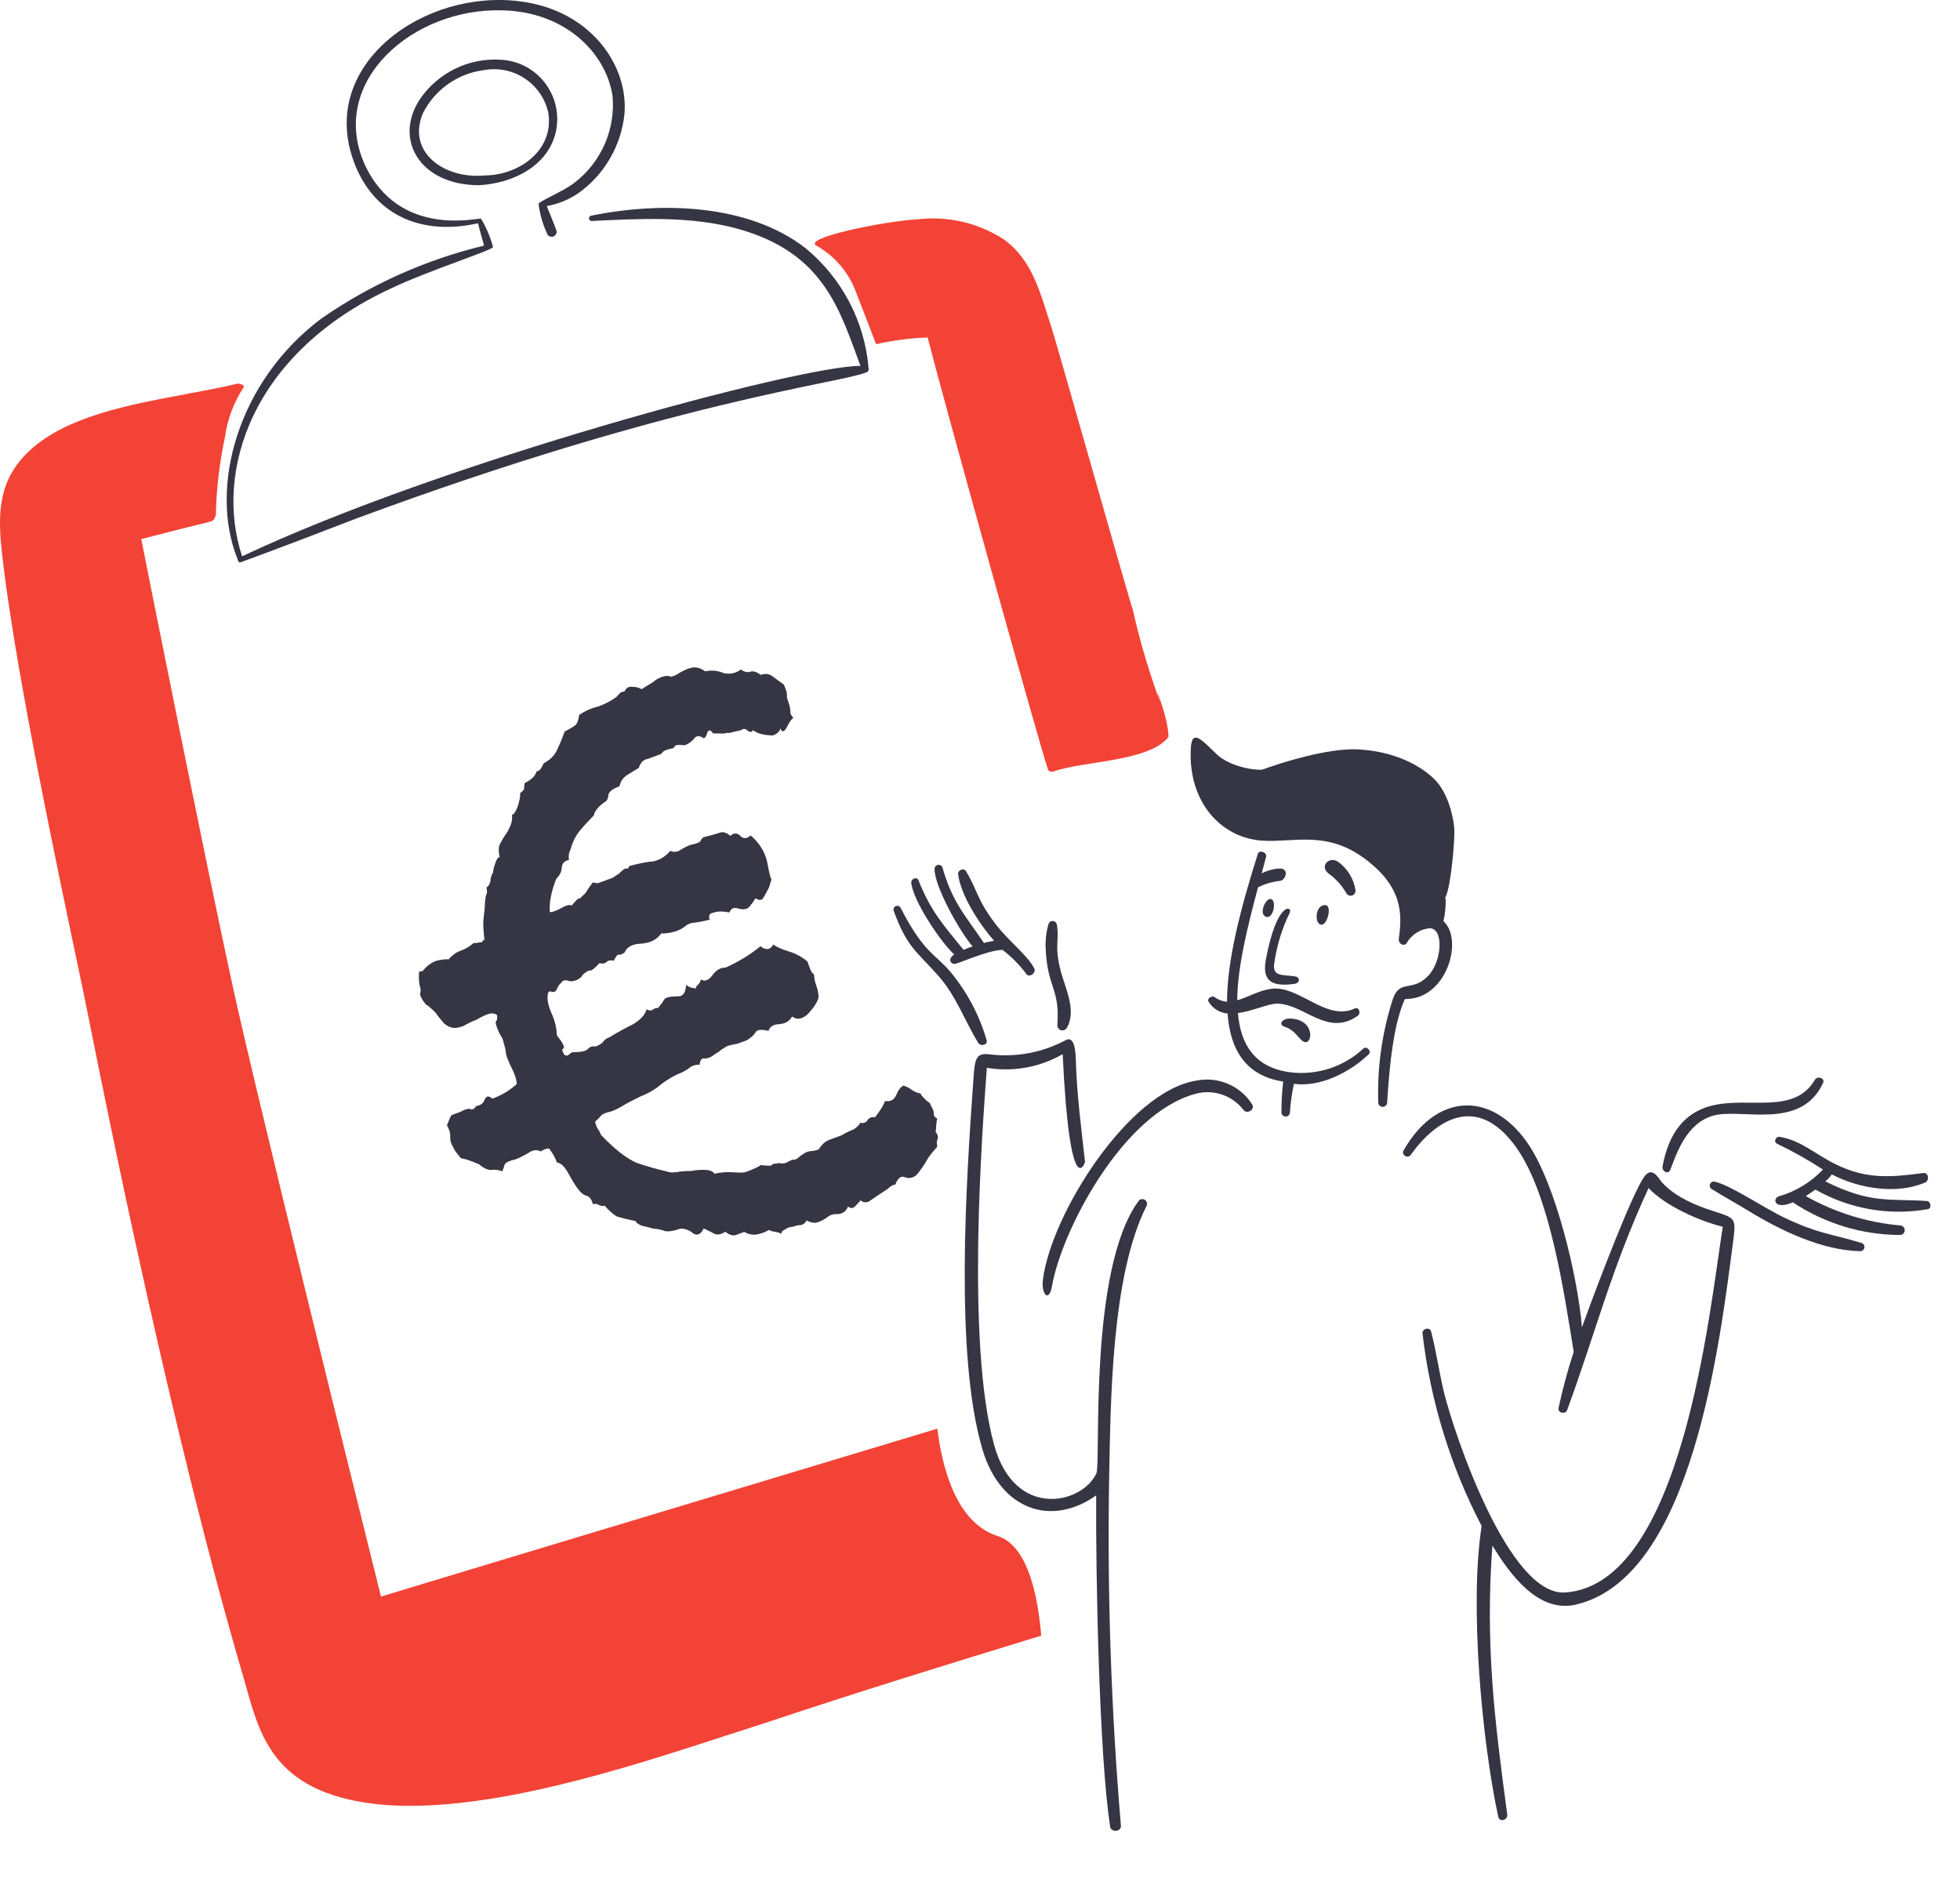 <svg width="96" height="93" viewBox="0 0 96 93" fill="none" xmlns="http://www.w3.org/2000/svg">
<path d="M11.639 27.392C11.639 27.465 11.712 27.575 11.785 27.538C13.687 26.844 15.589 26.112 17.491 25.38C33.002 19.636 41.055 18.786 42.4 18.248C42.49 18.237 42.555 18.155 42.546 18.065L42.546 18.065C42.359 15.749 41.236 13.609 39.437 12.14C36.627 9.973 32.35 9.867 28.939 10.567C28.87 10.588 28.832 10.662 28.854 10.731C28.87 10.785 28.92 10.822 28.976 10.823C31.317 10.713 33.767 10.567 36.072 11.189C40.392 12.352 41.141 15.242 42.145 17.919C39.133 17.919 21.595 22.643 11.859 27.246C10.482 23.115 12.317 17.279 19.174 14.115C20.95 13.269 24.064 12.274 24.149 12.103V12.103C24.019 11.615 23.822 11.147 23.564 10.713C23.48 10.63 19.555 11.721 17.858 8.043C16.058 3.996 20.233 0.348 24.66 0.508C27.631 0.593 29.652 2.52 30 4.678V4.678C30.156 6.312 29.466 7.912 28.172 8.921C27.696 9.323 26.379 9.872 26.379 9.982V9.982C26.44 10.475 26.575 10.956 26.781 11.408C26.811 11.539 26.942 11.621 27.073 11.591C27.205 11.561 27.287 11.43 27.257 11.299C27.183 11.079 26.855 10.274 26.781 10.091C27.331 9.994 27.854 9.782 28.317 9.47C29.595 8.563 30.421 7.151 30.585 5.593C30.786 3.267 29.037 0.729 25.94 0.142C21.266 -0.761 15.925 2.752 17.161 7.385C17.84 9.875 19.744 11.358 22.538 11.079C22.833 11.048 23.126 10.999 23.416 10.933C23.452 11.152 23.708 11.993 23.708 12.03C20.867 12.713 18.176 13.916 15.772 15.578C11.659 18.629 10.208 23.857 11.639 27.392L11.639 27.392Z" fill="#353544"/>
<path d="M27.257 6.287V6.287C27.508 4.699 26.424 3.208 24.837 2.957C24.73 2.94 24.622 2.93 24.514 2.925C22.947 2.828 21.446 3.565 20.564 4.863C19.255 6.861 20.607 9.07 23.453 9.07C25.149 8.986 26.962 8.086 27.257 6.287L27.257 6.287ZM20.71 5.555C21.292 4.391 22.417 3.595 23.709 3.434C25.148 3.17 26.537 4.092 26.855 5.519C27.156 7.391 25.372 8.591 23.745 8.591C21.797 8.787 19.91 7.475 20.71 5.555H20.71Z" fill="#353544"/>
<path d="M39.986 12.03C40.879 12.533 41.566 13.337 41.924 14.298C42.034 14.59 42.911 16.857 42.911 16.857C43.741 16.669 44.586 16.559 45.435 16.529C46.13 19.271 50.812 36.133 51.324 37.67C51.361 37.779 51.47 37.816 51.617 37.779C53.043 37.267 56.289 37.31 57.233 36.093C57.233 35.102 56.336 32.958 56.855 34.498C55.709 31.311 55.508 29.795 55.454 29.778C54.869 27.839 51.798 16.967 51.507 16.051C50.962 14.415 50.604 12.738 49.13 11.698C47.869 10.897 46.369 10.561 44.887 10.747C43.387 10.823 39.281 11.643 39.986 12.03Z" fill="#F34336"/>
<path fill-rule="evenodd" clip-rule="evenodd" d="M9.146 19.294C10.015 19.133 10.851 18.977 11.602 18.797C11.602 18.76 12.041 18.833 11.93 18.975C11.445 19.713 11.132 20.551 11.016 21.426C10.763 22.605 10.616 23.805 10.577 25.01C10.597 25.165 10.558 25.322 10.467 25.449C10.452 25.465 10.442 25.477 10.431 25.487C10.342 25.567 10.171 25.554 6.919 26.403C7.212 27.902 10.101 42.35 11.345 48.056C12.429 53.112 17.467 73.389 18.482 77.475C18.596 77.935 18.659 78.19 18.66 78.195C19.469 77.942 27.648 75.476 36.42 72.832C39.614 71.869 42.886 70.882 45.91 69.97C46.194 72.277 46.998 74.635 48.861 75.227C50.179 75.647 50.789 77.642 51 80.107C50.6 80.23 50.19 80.356 49.77 80.485C46.335 81.539 42.242 82.795 37.386 84.412C36.804 84.597 36.179 84.8 35.519 85.015C30.674 86.593 23.972 88.774 18.879 88.4C13.558 87.963 12.78 85.192 12.07 82.662C12.036 82.537 12.001 82.414 11.966 82.291C8.47 70.427 5.385 55.056 4.366 49.978C4.224 49.273 4.123 48.766 4.065 48.495C4.03 48.329 3.995 48.161 3.959 47.991C2.693 41.983 0.903 33.487 0.188 27.868C0.18 27.797 0.171 27.726 0.163 27.655C-0.016 26.174 -0.212 24.547 0.554 23.186C2.025 20.616 5.83 19.91 9.146 19.294Z" fill="#F34336"/>
<path d="M38.399 33.535C38.444 33.656 38.482 33.758 38.512 33.839C38.541 33.92 38.552 34.032 38.543 34.173C38.678 34.539 38.733 34.772 38.709 34.873C38.712 34.964 38.763 35.061 38.862 35.163C38.781 35.193 38.671 35.349 38.53 35.631C38.402 35.863 38.3 35.877 38.226 35.674C38.19 35.825 38.064 35.941 37.849 36.02C37.386 36.006 37.064 35.917 36.881 35.754C36.831 35.865 36.742 35.874 36.617 35.782C36.518 35.68 36.409 35.674 36.29 35.764C36.006 35.823 35.824 35.867 35.743 35.897C35.647 35.886 35.559 35.895 35.479 35.925L34.927 35.92C34.799 35.737 34.703 35.726 34.641 35.888C34.605 36.039 34.547 36.13 34.466 36.159C34.257 36.006 34.094 36.02 33.977 36.201C33.846 36.342 33.7 36.442 33.538 36.501C33.252 36.468 33.089 36.482 33.05 36.542C33.038 36.593 33.005 36.628 32.951 36.648C32.694 36.697 32.533 36.756 32.467 36.826C32.429 36.887 32.382 36.927 32.329 36.947C32.14 37.016 31.939 37.09 31.724 37.169C31.52 37.198 31.376 37.344 31.289 37.606C31.116 37.716 30.929 37.831 30.729 37.951C30.529 38.071 30.399 38.257 30.34 38.509C30.017 38.628 29.838 38.763 29.802 38.915C29.793 39.057 29.756 39.163 29.69 39.233C29.344 39.453 29.141 39.689 29.081 39.941C28.726 40.303 28.476 40.579 28.333 40.77C28.19 40.962 28.075 41.188 27.988 41.451C27.964 41.552 27.927 41.658 27.876 41.769C27.852 41.87 27.85 41.986 27.867 42.118C27.637 42.157 27.52 42.292 27.514 42.525C27.493 42.717 27.403 42.889 27.245 43.039C26.994 43.685 26.89 44.231 26.932 44.676C27.082 44.668 27.27 44.598 27.497 44.468C27.751 44.329 27.919 44.29 28.003 44.351C28.212 44.09 28.337 43.974 28.379 44.005C28.433 43.985 28.479 43.945 28.518 43.885C28.638 43.795 28.723 43.694 28.773 43.583C28.851 43.462 28.942 43.337 29.047 43.206C29.089 43.236 29.171 43.252 29.293 43.253C29.401 43.214 29.522 43.169 29.656 43.12C29.791 43.07 29.912 43.026 30.019 42.986C30.139 42.896 30.225 42.841 30.279 42.821C30.503 42.6 30.636 42.505 30.678 42.536C30.746 42.557 30.793 42.517 30.817 42.416C31.288 42.288 31.687 42.21 32.013 42.182C32.324 42.114 32.597 41.944 32.833 41.673C33.012 41.745 33.175 41.731 33.321 41.631C33.495 41.522 33.662 41.437 33.823 41.377C34.08 41.329 34.241 41.27 34.307 41.199C34.358 41.088 34.41 41.023 34.464 41.003C34.855 40.905 35.118 40.831 35.252 40.782C35.414 40.722 35.586 40.774 35.768 40.938C35.953 40.777 36.123 40.784 36.279 40.957C36.419 41.09 36.582 41.076 36.767 40.916C37.216 41.304 37.489 41.757 37.588 42.274C37.672 42.75 37.742 43.024 37.799 43.095C37.772 43.105 37.741 43.186 37.705 43.338C37.681 43.439 37.63 43.55 37.553 43.67C37.502 43.781 37.438 43.897 37.36 44.018C37.268 44.098 37.159 44.092 37.033 44C36.98 44.02 36.927 44.085 36.877 44.196C36.811 44.267 36.758 44.332 36.72 44.392C36.615 44.523 36.446 44.562 36.213 44.51C35.965 44.416 35.804 44.476 35.729 44.688C35.401 44.624 35.142 44.627 34.954 44.697C34.751 44.725 34.687 44.841 34.762 45.044C34.424 45.123 34.167 45.171 33.991 45.19C33.842 45.199 33.707 45.248 33.588 45.338C33.402 45.499 33.168 45.608 32.884 45.667C32.627 45.715 32.464 45.729 32.396 45.708C32.175 46.02 31.84 46.19 31.392 46.216C30.971 46.233 30.703 46.378 30.59 46.65C30.471 46.74 30.377 46.775 30.308 46.754C30.266 46.723 30.181 46.824 30.052 47.056C29.915 47.014 29.8 47.033 29.707 47.114C29.615 47.194 29.5 47.213 29.362 47.171C29.165 47.382 29.026 47.503 28.946 47.532C28.85 47.522 28.77 47.551 28.704 47.621C28.623 47.651 28.544 47.727 28.466 47.847C28.401 47.918 28.314 47.973 28.207 48.012C28.099 48.052 27.997 48.066 27.902 48.055C27.791 48.004 27.682 47.998 27.575 48.037C27.509 48.108 27.443 48.178 27.378 48.248C27.339 48.309 27.294 48.394 27.243 48.505C27.204 48.566 27.137 48.59 27.042 48.58C26.931 48.528 26.864 48.553 26.84 48.654C26.78 48.907 26.839 49.231 27.015 49.627C27.177 49.983 27.264 50.343 27.276 50.707C27.56 51.064 27.669 51.277 27.603 51.348C27.523 51.377 27.518 51.448 27.59 51.56C27.635 51.682 27.711 51.723 27.819 51.684C27.911 51.603 27.984 51.553 28.038 51.533C28.405 51.536 28.649 51.493 28.768 51.403C28.873 51.272 29.007 51.223 29.172 51.254C29.306 51.205 29.42 51.14 29.512 51.06C29.59 50.939 29.709 50.849 29.871 50.789C30.244 50.56 30.625 50.35 31.013 50.161C31.387 49.931 31.603 49.69 31.663 49.438C31.773 49.489 31.869 49.5 31.949 49.47C32.042 49.39 32.136 49.355 32.232 49.366C32.402 49.165 32.493 49.039 32.505 48.989C32.544 48.928 32.59 48.888 32.644 48.868C32.778 48.819 32.968 48.795 33.213 48.797C33.458 48.799 33.588 48.613 33.602 48.239C33.686 48.3 33.762 48.341 33.831 48.362C33.9 48.383 33.982 48.399 34.078 48.41C34.102 48.309 34.14 48.248 34.194 48.228C34.26 48.158 34.304 48.072 34.328 47.971C34.523 48.084 34.711 48.015 34.893 47.763C35.075 47.512 35.289 47.387 35.534 47.389C36.164 47.111 36.737 46.761 37.254 46.34C37.353 46.442 37.477 46.489 37.626 46.48C37.76 46.431 37.84 46.355 37.863 46.254C38.031 46.377 38.286 46.49 38.63 46.594C38.974 46.699 39.278 46.863 39.544 47.088C39.574 47.169 39.619 47.291 39.679 47.453C39.724 47.575 39.788 47.667 39.872 47.728C39.878 47.911 39.918 48.103 39.993 48.306C40.053 48.469 40.086 48.641 40.092 48.823C40.071 49.016 39.91 49.282 39.608 49.624C39.319 49.915 39.048 49.969 38.797 49.785C38.669 50.016 38.455 50.141 38.157 50.159C37.885 50.167 37.712 50.277 37.637 50.489C37.267 50.395 37.05 50.428 36.987 50.59C36.91 50.71 36.771 50.831 36.571 50.951C36.517 50.97 36.369 51.025 36.127 51.114C35.87 51.163 35.701 51.202 35.621 51.231C35.394 51.361 35.247 51.461 35.182 51.531C35.128 51.551 35.041 51.606 34.922 51.696C34.802 51.786 34.668 51.836 34.519 51.845C34.381 51.803 34.296 51.904 34.263 52.146C34.045 52.134 33.857 52.204 33.699 52.354C33.525 52.464 33.345 52.554 33.157 52.623C32.795 52.802 32.475 53.012 32.198 53.253C31.932 53.443 31.665 53.588 31.396 53.687C31.008 53.876 30.713 54.03 30.513 54.15C30.34 54.26 30.146 54.355 29.931 54.434C29.62 54.502 29.439 54.592 29.389 54.703C29.323 54.773 29.244 54.848 29.151 54.929C29.169 55.06 29.214 55.182 29.286 55.294C29.343 55.365 29.393 55.462 29.438 55.584C30.087 56.267 30.667 56.723 31.178 56.95C31.701 57.126 32.195 57.267 32.661 57.372C32.772 57.423 32.929 57.435 33.132 57.406C33.362 57.367 33.599 57.349 33.844 57.351C34.102 57.303 34.339 57.284 34.557 57.296C34.775 57.308 34.92 57.37 34.992 57.482C35.303 57.414 35.615 57.391 35.928 57.414C36.242 57.437 36.439 57.433 36.52 57.403C36.923 57.255 37.171 57.14 37.264 57.06C37.551 57.093 37.721 57.099 37.775 57.08C37.84 57.009 37.921 56.98 38.017 56.99C38.097 56.961 38.172 56.956 38.241 56.977C38.336 56.988 38.425 56.979 38.505 56.949C38.732 56.819 38.867 56.77 38.908 56.8C38.935 56.791 38.976 56.776 39.029 56.756C39.307 56.515 39.521 56.39 39.67 56.382C39.819 56.373 39.961 56.343 40.096 56.294C40.251 56.052 40.423 55.897 40.611 55.827C40.826 55.748 41.028 55.674 41.216 55.605C41.416 55.485 41.61 55.39 41.798 55.321C41.971 55.211 42.084 55.1 42.134 54.99C42.298 55.021 42.419 54.977 42.497 54.856C42.575 54.735 42.696 54.691 42.86 54.722C43.147 54.34 43.308 54.073 43.344 53.921C43.604 53.964 43.784 53.874 43.886 53.653C43.999 53.38 44.123 53.219 44.258 53.17C44.395 53.211 44.526 53.278 44.652 53.37C44.778 53.462 44.922 53.524 45.087 53.556C45.117 53.637 45.223 53.76 45.405 53.923C45.573 54.046 45.622 54.097 45.553 54.076C45.697 54.3 45.757 54.463 45.733 54.564C45.736 54.655 45.792 54.726 45.903 54.778C45.879 54.879 45.863 55 45.854 55.142C45.857 55.233 45.847 55.329 45.823 55.43C45.936 55.572 45.968 55.699 45.917 55.81C45.878 55.871 45.875 55.987 45.908 56.159C45.777 56.3 45.639 56.466 45.496 56.657C45.329 56.949 45.193 57.161 45.089 57.291C45.011 57.412 44.926 57.513 44.833 57.593C44.66 57.703 44.484 57.722 44.305 57.649C44.125 57.577 43.973 57.702 43.848 58.025C43.752 58.014 43.625 58.084 43.467 58.235C43.321 58.335 43.161 58.44 42.987 58.55C42.841 58.65 42.695 58.75 42.548 58.85C42.387 58.909 42.257 58.888 42.158 58.786C42.093 58.856 41.994 58.962 41.863 59.102C41.743 59.192 41.634 59.186 41.536 59.084C41.461 59.296 41.309 59.422 41.079 59.46C40.861 59.448 40.692 59.487 40.572 59.578C40.334 59.758 40.112 59.862 39.909 59.891C39.718 59.869 39.581 59.828 39.497 59.766C39.473 59.867 39.394 59.942 39.26 59.992C39.11 60.001 38.968 60.03 38.834 60.08C38.684 60.088 38.55 60.138 38.431 60.228C38.323 60.268 38.271 60.333 38.274 60.424C38.163 60.373 38.06 60.341 37.965 60.331C37.869 60.32 37.766 60.288 37.655 60.237C37.482 60.347 37.28 60.421 37.05 60.46C36.847 60.488 36.648 60.446 36.454 60.333C36.32 60.383 36.172 60.437 36.011 60.497C35.834 60.516 35.676 60.459 35.536 60.326C35.335 60.446 35.167 60.485 35.029 60.443C34.877 60.361 34.69 60.268 34.469 60.165C34.329 60.447 34.161 60.532 33.967 60.419C33.785 60.256 33.571 60.173 33.326 60.171C33.03 60.28 32.787 60.323 32.596 60.302C32.416 60.229 32.218 60.187 32 60.175C31.793 60.113 31.608 60.066 31.444 60.034C31.265 59.962 31.16 59.885 31.13 59.804C30.733 59.719 30.431 59.646 30.225 59.584C30.03 59.471 29.827 59.292 29.615 59.047C29.534 59.077 29.439 59.066 29.328 59.014C29.244 58.953 29.149 58.942 29.041 58.982C28.978 58.728 28.865 58.586 28.7 58.554C28.563 58.512 28.43 58.4 28.301 58.217C28.188 58.074 28.037 57.83 27.848 57.484C27.66 57.138 27.47 56.955 27.279 56.933C27.189 56.689 27.059 56.46 26.889 56.246C26.739 56.255 26.605 56.305 26.485 56.395C26.291 56.282 26.075 56.316 25.836 56.496C25.582 56.635 25.388 56.73 25.253 56.779C24.942 56.848 24.762 56.937 24.711 57.048C24.687 57.149 24.65 57.255 24.599 57.366C24.42 57.294 24.229 57.272 24.026 57.301C23.834 57.279 23.648 57.186 23.465 57.023C23.065 56.847 22.769 56.749 22.578 56.727C22.365 56.483 22.237 56.299 22.192 56.177C22.105 56.025 22.06 55.903 22.057 55.812C22.054 55.721 22.051 55.63 22.048 55.538C22.045 55.447 21.993 55.305 21.891 55.112C22.017 54.789 22.093 54.623 22.119 54.613C22.146 54.603 22.281 54.553 22.523 54.464C22.803 54.315 22.986 54.271 23.069 54.332C23.165 54.343 23.252 54.288 23.329 54.167C23.532 54.139 23.665 54.044 23.728 53.882C23.803 53.67 23.931 53.646 24.113 53.809C24.57 53.641 24.971 53.401 25.314 53.09C25.293 52.867 25.224 52.639 25.108 52.405C24.991 52.172 24.895 51.953 24.82 51.75C24.791 51.669 24.774 51.583 24.771 51.492C24.753 51.36 24.722 51.233 24.677 51.111C24.659 50.979 24.614 50.858 24.542 50.746C24.47 50.634 24.404 50.496 24.345 50.334C24.27 50.131 24.259 50.02 24.313 50C24.352 49.939 24.362 49.843 24.344 49.712C24.219 49.619 24.062 49.608 23.874 49.677C23.712 49.737 23.532 49.826 23.332 49.946C23.117 50.025 22.909 50.125 22.709 50.245C22.521 50.314 22.365 50.348 22.243 50.347C22.052 50.325 21.886 50.248 21.745 50.115C21.59 49.942 21.448 49.764 21.319 49.58C21.08 49.346 20.926 49.218 20.858 49.197C20.801 49.126 20.736 49.034 20.665 48.922C20.578 48.77 20.554 48.663 20.593 48.603C20.617 48.502 20.599 48.37 20.539 48.207C20.497 47.762 20.51 47.549 20.579 47.57C20.648 47.591 20.701 47.571 20.74 47.511C20.976 47.239 21.222 47.079 21.479 47.031C21.736 46.982 21.899 46.968 21.968 46.989C22.138 46.788 22.331 46.648 22.546 46.569C22.788 46.48 23.001 46.355 23.186 46.194C23.512 46.167 23.667 46.133 23.652 46.092C23.622 46.011 23.649 46.001 23.733 46.062C23.676 45.576 23.658 45.237 23.679 45.045C23.72 44.66 23.741 44.468 23.741 44.468C23.756 44.094 23.783 43.876 23.822 43.816C23.86 43.755 23.863 43.639 23.83 43.467C23.95 43.377 24.014 43.261 24.023 43.119C24.032 42.977 24.075 42.846 24.153 42.725C24.15 42.634 24.185 42.483 24.26 42.271C24.335 42.059 24.406 41.963 24.475 41.984C24.412 41.73 24.412 41.523 24.475 41.361C24.564 41.19 24.648 41.044 24.725 40.923C24.83 40.792 24.913 40.646 24.976 40.485C25.066 40.313 25.1 40.116 25.079 39.894C25.148 39.914 25.239 39.789 25.352 39.516C25.451 39.203 25.491 38.981 25.473 38.849C25.592 38.759 25.658 38.689 25.67 38.638C25.667 38.547 25.677 38.451 25.701 38.35C26.036 38.181 26.227 37.995 26.274 37.793C26.382 37.753 26.455 37.703 26.494 37.643C26.533 37.582 26.578 37.497 26.628 37.386C26.909 37.236 27.114 37.045 27.242 36.814C27.382 36.532 27.521 36.204 27.658 35.83C27.939 35.681 28.126 35.566 28.218 35.486C28.296 35.365 28.345 35.208 28.366 35.016C28.659 34.816 28.974 34.677 29.311 34.599C29.634 34.48 29.928 34.325 30.194 34.135C30.364 33.934 30.457 33.854 30.472 33.895C30.499 33.885 30.539 33.87 30.593 33.85C30.682 33.679 30.809 33.609 30.974 33.641C31.123 33.632 31.274 33.668 31.426 33.751C31.626 33.631 31.813 33.516 31.986 33.406C32.171 33.245 32.379 33.146 32.609 33.107C32.758 33.099 32.841 33.114 32.855 33.155C32.855 33.155 32.936 33.125 33.097 33.066C33.444 32.846 33.719 32.722 33.922 32.693C34.125 32.664 34.331 32.727 34.54 32.88C34.851 32.812 35.151 32.84 35.441 32.964C35.743 33.037 36.027 32.978 36.293 32.788C36.46 32.911 36.611 32.948 36.745 32.898C36.88 32.849 37.052 32.901 37.261 33.054C37.476 32.975 37.667 32.997 37.834 33.12C38.002 33.243 38.19 33.381 38.399 33.535Z" fill="#353544"/>
<path d="M65.507 42.185C65.743 42.347 65.943 42.556 66.095 42.799C66.247 43.041 66.348 43.312 66.391 43.595C66.398 43.65 66.387 43.706 66.359 43.753C66.33 43.8 66.287 43.836 66.235 43.855C66.183 43.873 66.126 43.874 66.074 43.856C66.022 43.838 65.978 43.802 65.949 43.755C65.726 43.365 65.42 43.027 65.054 42.767C64.636 42.428 65.087 41.938 65.507 42.185Z" fill="#353544"/>
<path d="M63.45 47.824C63.689 47.868 63.68 48.147 63.398 48.186C62.331 48.331 61.795 48.086 62.004 46.983C62.554 44.07 63.327 44.385 63.171 44.702C62.782 45.495 62.524 46.347 62.407 47.222C62.319 47.866 62.912 47.724 63.45 47.824Z" fill="#353544"/>
<path d="M63.779 50.969C63.581 50.807 63.369 50.431 62.957 50.3C62.544 50.17 62.838 49.881 63.158 49.885C64.518 49.897 64.284 51.381 63.779 50.969Z" fill="#353544"/>
<path d="M64.713 45.288C64.364 45.243 64.419 44.328 64.891 44.328C65.279 44.302 65.014 45.325 64.713 45.288Z" fill="#353544"/>
<path d="M62.01 44.901C61.639 44.767 61.984 43.998 62.233 44.027C62.554 44.066 62.374 45.032 62.01 44.901Z" fill="#353544"/>
<path d="M72.57 74.737C71.038 71.796 70.056 68.6 69.674 65.306C69.652 65.07 70.031 64.967 70.096 65.214C70.354 66.208 70.49 67.234 70.736 68.23C71.24 70.265 73.906 78.188 76.667 77.993C82.4 77.588 83.725 64.255 84.38 60.082C83.213 59.791 81.556 59.052 80.746 58.185C78.9 62.19 78.135 65.319 76.757 69.061C76.673 69.288 76.286 69.202 76.338 68.956C76.537 68.026 76.784 67.108 77.08 66.204C76.603 63.281 75.917 58.524 74.274 56.208C72.358 53.508 70.324 54.84 69.088 56.572C68.96 56.751 68.617 56.572 68.746 56.345C70.335 53.55 72.998 53.411 74.782 55.929C76.21 57.944 77.297 62.647 77.482 65.008C77.774 64.186 79.45 59.663 80.285 58.059C80.556 57.538 80.823 57.065 81.289 57.762C81.502 58.08 82.159 58.697 83.529 59.182C84.898 59.666 85.058 59.502 84.907 60.652C84.243 65.719 82.91 77.282 77.169 78.589C75.348 79.003 73.97 77.13 73.097 75.693C72.74 80.536 73.198 84.21 73.823 88.863C73.861 89.145 73.445 89.267 73.382 88.972C72.584 85.254 71.967 78.634 72.57 74.737Z" fill="#353544"/>
<path d="M58.603 52.923C59.124 52.818 59.664 52.874 60.152 53.084C60.64 53.293 61.053 53.647 61.335 54.097C61.473 54.349 61.08 54.587 60.906 54.36C60.638 54.011 60.273 53.75 59.857 53.609C59.441 53.468 58.992 53.453 58.568 53.566C54.965 54.529 51.994 60.307 51.529 62.971C51.379 63.832 50.988 63.39 51.084 62.651C51.512 59.407 55.301 53.428 58.603 52.923Z" fill="#353544"/>
<path d="M48.478 51.638C49.762 51.795 51.062 51.551 52.202 50.94C52.59 50.733 52.676 51.35 52.692 51.876C52.742 53.6 52.951 55.18 53.143 56.892C53.143 57 52.398 58.941 52.049 51.629C50.926 52.275 49.613 52.511 48.335 52.297C48.112 55.378 47.313 65.781 48.696 70.781C49.71 74.444 53.028 73.66 53.706 72.147C53.924 71.43 53.313 62.152 55.769 58.817C55.804 58.771 55.855 58.74 55.912 58.73C55.968 58.72 56.027 58.732 56.075 58.763C56.124 58.794 56.159 58.842 56.174 58.897C56.189 58.953 56.183 59.012 56.156 59.063C54.422 62.504 54.4 68.66 54.323 72.499C54.232 78.145 54.426 83.792 54.902 89.418C54.926 89.716 54.422 89.761 54.374 89.457C53.84 86.016 53.664 77.147 53.69 73.238C51.502 74.793 48.996 73.967 48.114 70.966C46.763 66.373 47.312 57.969 47.679 52.836C47.749 51.852 47.795 51.554 48.478 51.638Z" fill="#353544"/>
<path d="M87.115 58.595C87.944 58.36 88.695 57.905 89.287 57.28C88.57 56.811 87.822 56.39 87.048 56.02C86.85 55.94 86.971 55.645 87.166 55.678C88.213 55.849 88.881 56.516 89.908 57.021C91.418 57.764 92.602 57.663 94.191 57.45C94.473 57.412 94.513 57.824 94.284 57.92C92.881 58.511 91.063 58.214 89.719 57.517C89.631 57.646 89.523 57.762 89.4 57.859C91.638 58.963 92.486 58.697 94.367 58.819C94.572 58.819 94.63 59.185 94.422 59.22C92.532 59.551 90.586 59.212 88.919 58.26L88.449 58.58C89.878 59.387 91.463 59.878 93.097 60.02C93.156 60.029 93.208 60.061 93.244 60.107C93.28 60.154 93.297 60.212 93.292 60.271C93.287 60.33 93.26 60.384 93.216 60.424C93.172 60.463 93.115 60.484 93.056 60.484C91.189 60.475 89.366 59.919 87.813 58.884C86.914 59.273 86.8 58.717 87.115 58.595Z" fill="#353544"/>
<path d="M83.987 57.872C84.782 58.054 86.373 59.151 87.422 59.648C89.054 60.421 89.605 60.405 91.174 60.873C91.221 60.887 91.261 60.918 91.287 60.959C91.314 61 91.325 61.049 91.319 61.097C91.313 61.146 91.29 61.19 91.254 61.224C91.218 61.257 91.172 61.276 91.123 61.279C89.23 61.234 87.228 60.276 85.628 59.296C85.036 58.934 84.425 58.599 83.836 58.233C83.796 58.209 83.766 58.17 83.752 58.126C83.737 58.081 83.739 58.032 83.757 57.989C83.776 57.945 83.809 57.91 83.851 57.888C83.893 57.867 83.941 57.861 83.987 57.872Z" fill="#353544"/>
<path d="M83.929 54.635C82.607 54.998 82.123 56.475 81.815 57.284C81.716 57.543 81.385 57.37 81.431 57.124C81.743 55.431 82.55 54.491 83.798 54.161C85.624 53.679 87.862 54.632 88.894 52.882C89.015 52.677 89.399 52.801 89.295 53.032C88.219 55.388 85.3 54.259 83.929 54.635Z" fill="#353544"/>
<path d="M50.276 47.709C49.942 47.259 49.545 46.858 49.099 46.519C48.315 46.548 46.916 47.22 46.735 47.21C46.553 47.201 46.415 46.964 46.735 46.746C46.015 46.068 44.707 44.082 44.633 43.227C44.617 43.035 44.911 42.926 44.982 43.102C45.591 44.611 46.114 45.196 47.195 46.519C47.339 46.455 47.487 46.4 47.637 46.352C46.997 45.613 45.743 43.371 45.775 42.533C45.78 42.49 45.799 42.449 45.829 42.418C45.858 42.386 45.898 42.365 45.941 42.357C45.983 42.35 46.027 42.356 46.066 42.376C46.105 42.395 46.136 42.427 46.156 42.466C46.633 44.17 47.263 44.811 48.194 46.183C48.358 46.137 48.524 46.101 48.692 46.074C47.992 45.29 47.044 43.835 46.93 42.811C46.907 42.613 47.206 42.489 47.314 42.667C47.888 43.615 47.831 44.028 48.739 45.226C49.407 46.11 50.33 46.776 50.659 47.434C50.763 47.646 50.418 47.901 50.276 47.709Z" fill="#353544"/>
<path d="M44.102 44.443C45.271 46.721 45.801 46.695 46.578 47.629C47.377 48.603 47.971 49.728 48.324 50.937C48.4 51.19 48.023 51.259 47.909 51.071C47.244 49.975 46.827 48.774 45.964 47.795C44.914 46.605 44.428 46.416 43.769 44.596C43.758 44.554 43.761 44.509 43.78 44.469C43.799 44.429 43.831 44.397 43.871 44.379C43.91 44.361 43.956 44.357 43.998 44.369C44.04 44.38 44.077 44.407 44.102 44.443Z" fill="#353544"/>
<path d="M51.788 50.201C51.921 48.391 51.304 48.398 51.218 46.487C51.194 46.064 51.243 45.64 51.362 45.233C51.38 45.192 51.411 45.157 51.45 45.135C51.489 45.112 51.534 45.103 51.579 45.108C51.624 45.113 51.666 45.132 51.699 45.162C51.732 45.193 51.755 45.233 51.763 45.278C51.905 46.096 51.583 46.391 52.048 47.875C52.278 48.608 52.688 49.584 52.263 50.322C52.237 50.375 52.195 50.416 52.143 50.441C52.09 50.465 52.031 50.471 51.975 50.456C51.919 50.442 51.87 50.409 51.836 50.362C51.801 50.316 51.785 50.259 51.788 50.201Z" fill="#353544"/>
<path d="M68.811 48.928C68.267 50.124 68.059 52.082 67.941 54.014C67.935 54.066 67.911 54.113 67.873 54.149C67.835 54.184 67.786 54.205 67.734 54.208C67.683 54.211 67.632 54.195 67.59 54.164C67.549 54.133 67.52 54.087 67.509 54.037C67.446 52.302 67.689 50.569 68.225 48.918C68.575 47.935 69.156 48.618 69.952 47.792C70.624 47.095 70.733 45.48 70.032 45.46C69.801 45.481 69.578 45.557 69.381 45.682C69.185 45.806 69.021 45.976 68.903 46.177C68.777 46.385 68.478 46.225 68.513 45.975C68.683 44.76 68.711 43.448 66.853 42.06C64.994 40.672 63.404 41.258 61.864 41.174C59.842 41.063 58.182 39.312 58.325 36.65C58.379 35.656 58.88 36.259 59.605 36.951C60.243 37.56 61.748 37.882 62.367 37.591C64.834 40.096 67.486 40.442 68.979 41.814C69.729 42.424 70.35 43.176 70.808 44.027C70.819 44.394 70.782 44.761 70.7 45.118C71.699 46.007 70.871 48.963 68.811 48.928Z" fill="#353544"/>
<path d="M60.125 49.638C59.935 49.622 59.752 49.561 59.59 49.461C59.428 49.36 59.293 49.222 59.195 49.059C59.098 48.901 59.366 48.741 59.495 48.836C59.672 48.967 59.881 49.044 60.1 49.059C60.1 46.995 60.797 44.382 61.61 41.813C61.675 41.609 62.048 41.733 62.016 41.947C61.946 42.218 61.872 42.497 61.798 42.775C62.083 42.627 62.396 42.545 62.717 42.535C63.149 42.567 62.973 43.106 62.694 43.14C62.319 43.181 61.954 43.289 61.616 43.459C61.105 45.379 60.609 47.366 60.599 48.991C61.239 48.812 61.93 48.328 62.693 48.428C63.888 48.589 65.111 49.98 66.354 49.39C66.565 49.291 66.673 49.629 66.498 49.752C65.014 50.795 63.885 49.173 62.554 49.154C62.125 49.148 61.354 49.522 60.634 49.617C60.762 51.156 61.451 52.285 63.193 52.516C63.839 52.596 64.494 52.533 65.114 52.333C65.733 52.132 66.3 51.798 66.776 51.355C66.938 51.206 67.196 51.488 67.038 51.636C66.122 52.511 64.674 53.258 63.376 53.082C63.274 53.544 63.208 54.014 63.18 54.486C63.179 54.514 63.172 54.541 63.16 54.566C63.148 54.591 63.13 54.613 63.109 54.632C63.089 54.65 63.064 54.664 63.038 54.673C63.012 54.681 62.984 54.685 62.956 54.683C62.928 54.681 62.901 54.673 62.877 54.66C62.852 54.648 62.83 54.63 62.812 54.609C62.795 54.587 62.781 54.563 62.773 54.536C62.765 54.51 62.762 54.482 62.765 54.454C62.764 53.958 62.793 53.463 62.851 52.97C61.018 52.69 60.257 51.42 60.125 49.638Z" fill="#353544"/>
<path d="M66.487 36.701C65.043 36.634 62.752 37.345 61.786 37.709H61.577L62.374 39.303L65.396 40.562L69.173 43.92C69.634 44.088 70.608 44.323 70.809 43.92C71.061 43.416 71.271 41.108 71.229 40.562C71.187 40.017 70.935 38.842 70.264 38.17C69.592 37.499 68.291 36.785 66.487 36.701Z" fill="#353544"/>
</svg>
